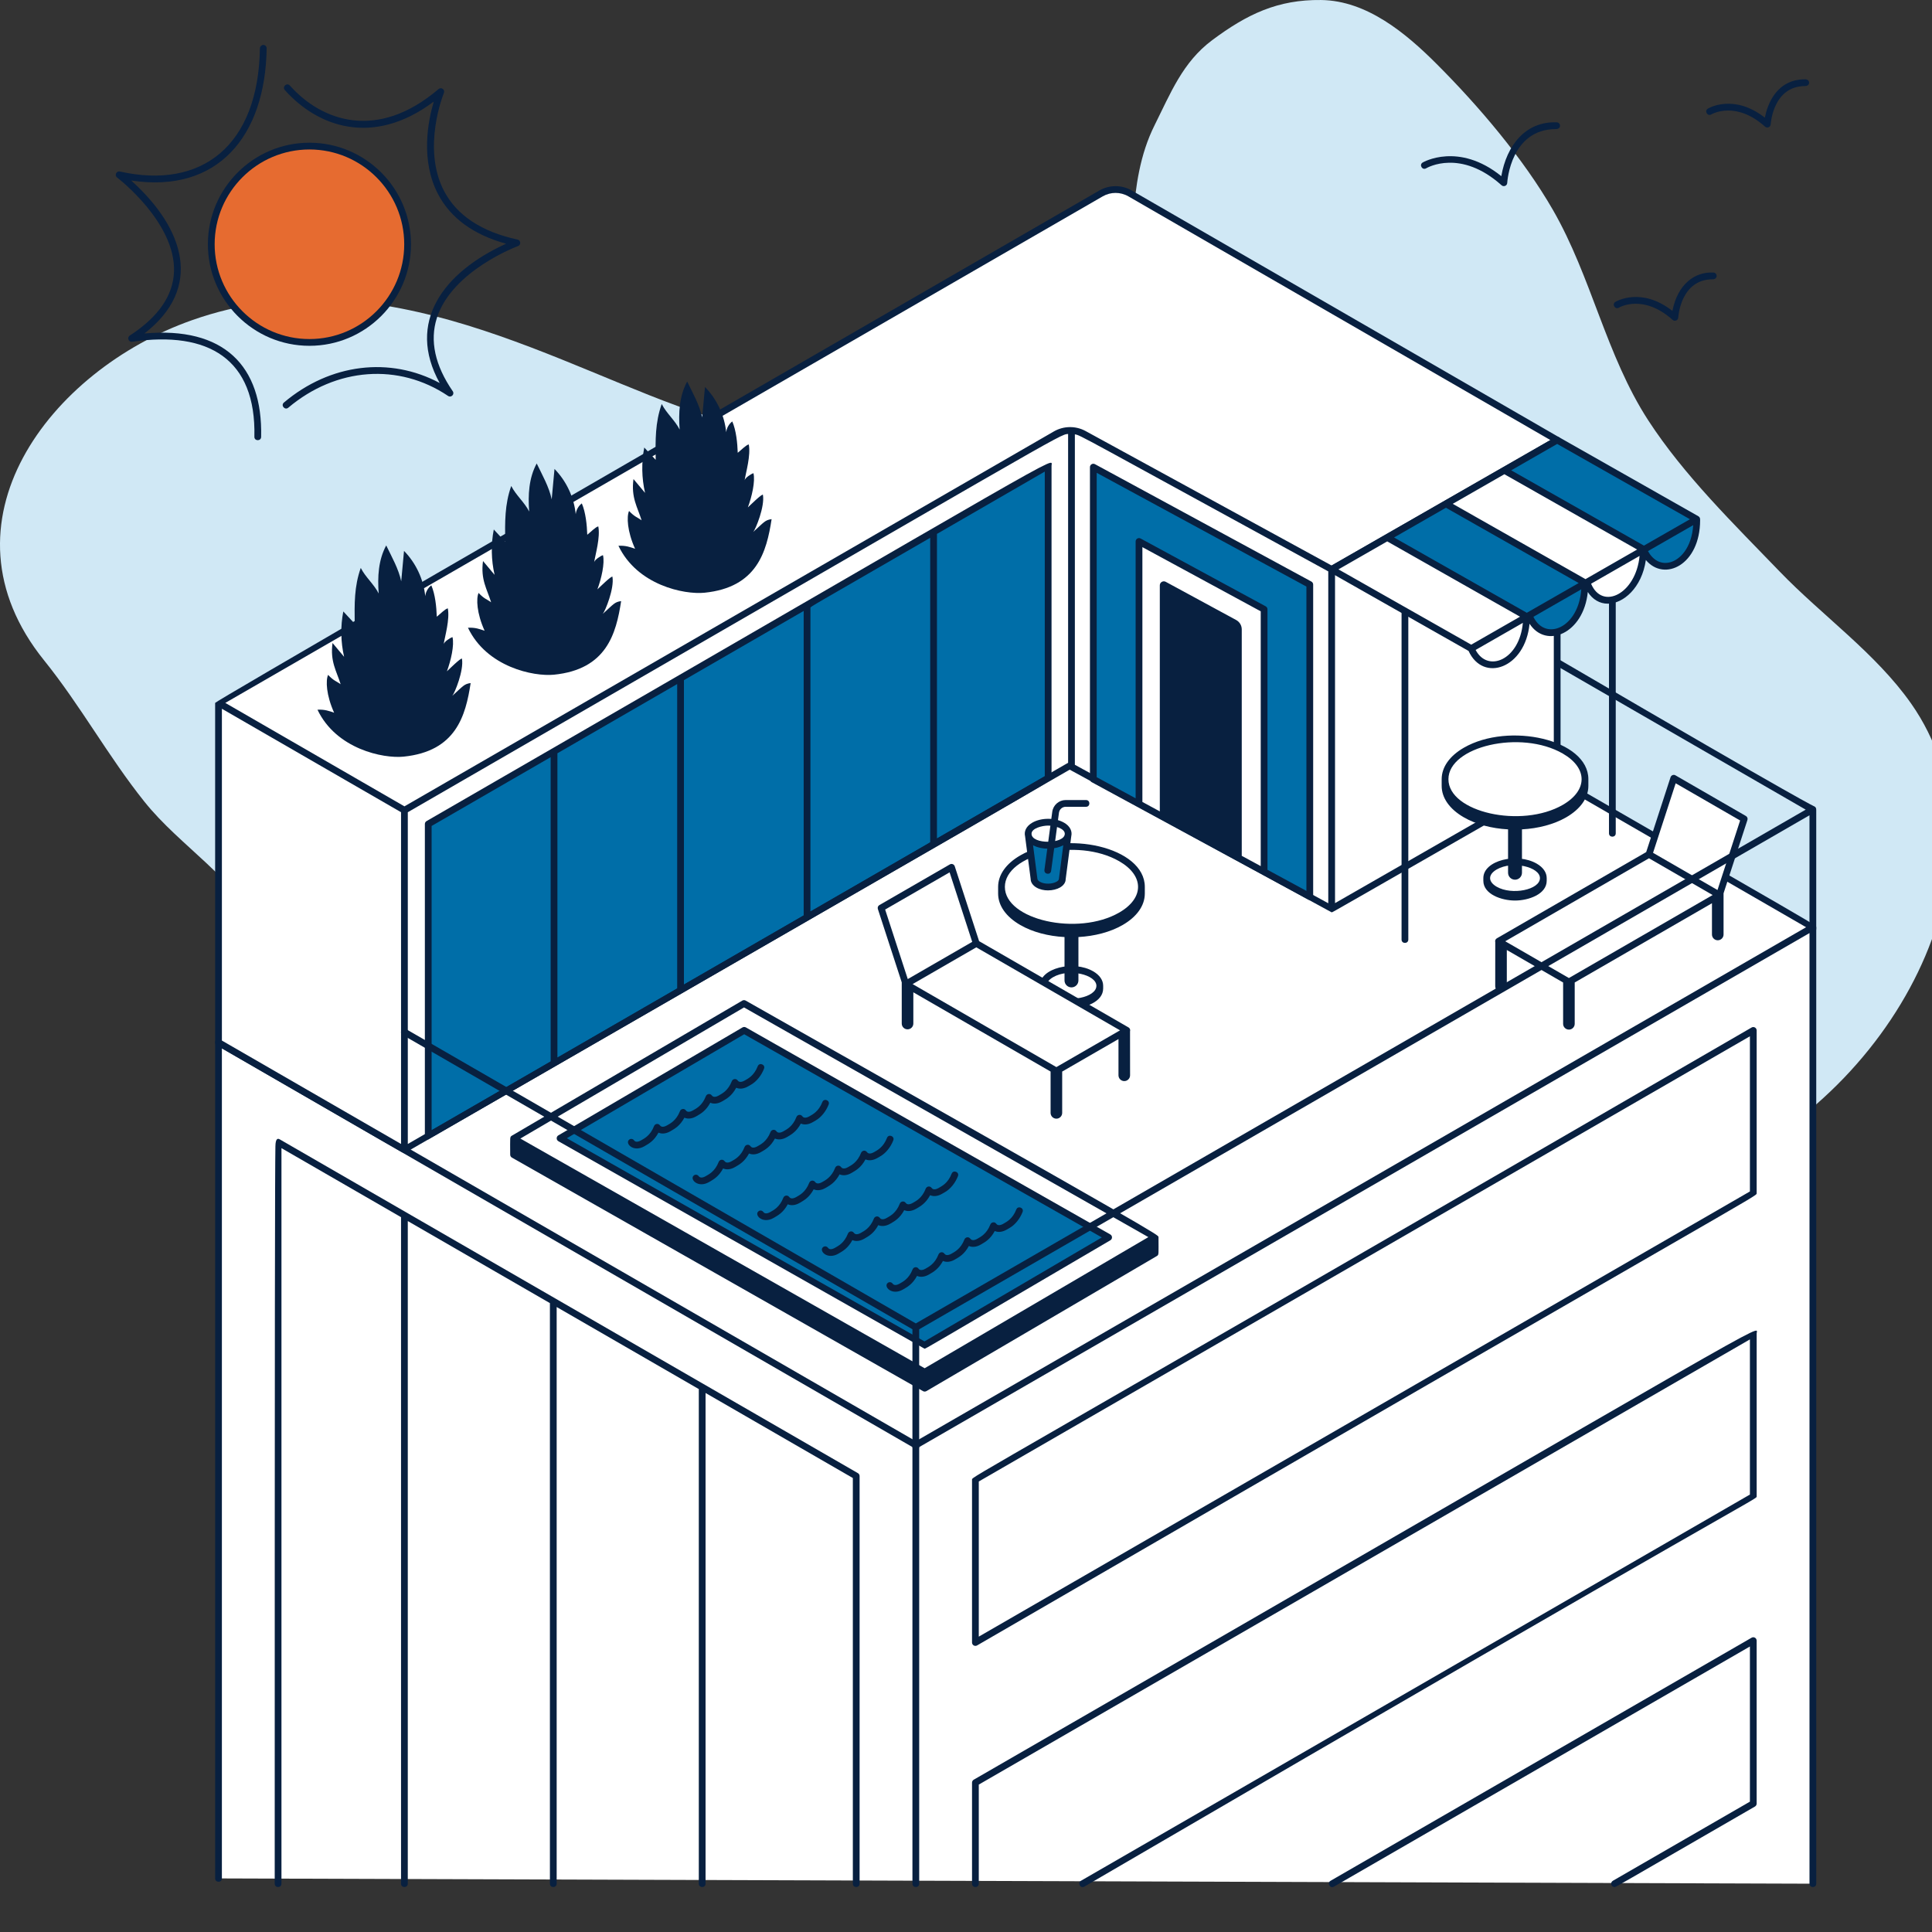 <svg width="400" height="400" viewBox="0 0 400 400" fill="none" xmlns="http://www.w3.org/2000/svg">
<rect x="0" y="0" width="400" height="400" fill="#333333" stroke="none"/>
<g clip-path="url(#clip0_3939_66136)">
<path d="M29.886 165.965C22.421 156.631 16.643 146.037 9.129 136.72C-13.836 108.24 10.308 76.684 39.736 66.297C79.507 52.257 116.721 76.61 145.68 85.92C165.491 92.289 190.352 104.049 209.202 92.738C213.74 89.107 218.201 87.229 222.157 82.662C227.203 76.837 230.542 72.777 232.384 65.083C235.474 52.174 232.948 38.12 239.05 25.914C242.343 19.328 244.849 12.885 250.944 8.336C258.177 2.939 264.531 -0.11 273.519 0.003C282.998 0.12 291.085 6.887 297.458 13.261C306.161 21.965 315.384 32.81 321.511 43.453C329.52 57.364 332.506 73.552 341.246 87.018C348.666 98.449 359.014 108.524 368.442 118.31C377.254 127.453 388.367 135.249 395.677 145.661C416.781 175.721 395.677 222.959 355.716 242.033C341.406 248.864 326.982 255.408 312.723 262.301C299.96 268.47 287.949 276.472 276.246 284.424C263.539 293.06 250.287 303.656 239.959 315.108C220.736 336.425 202.92 361.056 176.93 374.736C163.771 381.662 144.409 379.345 131.174 373.524C117.099 367.335 108.625 356.183 101.476 342.838C92.124 325.379 87.787 307.055 84.962 287.606C83.426 277.031 82.49 266.375 81.856 255.709C81.358 247.346 81.388 238.754 79.507 230.555C76.222 216.243 67.982 203.373 57.386 193.355C52.371 188.611 47.801 183.457 42.765 178.732C38.372 174.61 33.665 170.689 29.886 165.965Z" fill="#D0E8F5"/>
<path d="M64.066 70.896C75.29 70.896 84.39 61.797 84.39 50.572C84.39 39.347 75.29 30.248 64.066 30.248C52.841 30.248 43.742 39.347 43.742 50.572C43.742 61.797 52.841 70.896 64.066 70.896Z" fill="#E66B30"/>
<path d="M64.066 71.596C52.472 71.596 43.042 62.166 43.042 50.572C43.042 38.978 52.472 29.548 64.066 29.548C75.66 29.548 85.09 38.978 85.09 50.572C85.09 62.166 75.66 71.596 64.066 71.596ZM64.066 30.948C53.246 30.948 44.442 39.752 44.442 50.572C44.442 61.392 53.246 70.196 64.066 70.196C74.886 70.196 83.69 61.392 83.69 50.572C83.69 39.752 74.886 30.948 64.066 30.948Z" fill="#082040"/>
<path d="M52.668 90.426C53.042 74.354 43.194 68.444 27.35 70.756C26.604 70.86 26.242 69.882 26.868 69.474C32.768 65.65 35.848 61.198 36.026 56.248C36.392 46.046 24.364 36.844 24.242 36.752C23.642 36.298 24.09 35.342 24.816 35.51C41.784 39.318 53.518 30.14 53.81 9.99C53.814 9.604 54.216 9.282 54.518 9.3C54.904 9.306 55.214 9.622 55.208 10.008C54.946 28.158 45.106 40.104 27.16 37.374C38.3 47.42 42.052 59.656 29.902 69.042C46.274 67.568 54.412 75.668 54.066 90.456C54.048 91.38 52.644 91.35 52.668 90.426Z" fill="#082040"/>
<path d="M58.78 83.342C68.37 75.244 80.744 73.778 91.032 79.3C84.082 66.722 91.754 56.384 104.78 50.462C98.01 48.588 93.274 45.136 90.686 40.176C86.998 33.112 88.64 24.952 89.81 21.03C77.164 30.516 65.686 26.182 58.972 18.646C58.356 17.956 59.406 17.024 60.018 17.716C66.624 25.134 78.178 29.226 90.802 18.438C91.366 17.962 92.186 18.566 91.904 19.24C91.858 19.352 87.274 30.62 91.932 39.534C94.578 44.596 99.702 47.984 107.158 49.604C107.844 49.754 107.906 50.706 107.25 50.946C107.114 50.994 93.584 56.026 90.446 65.84C88.944 70.54 90.052 75.638 93.738 81C94.176 81.636 93.408 82.402 92.772 81.976C82.57 75.1 69.588 76.054 59.686 84.41C58.998 84.996 58.066 83.948 58.784 83.34L58.78 83.342Z" fill="#082040"/>
<path d="M346.298 66.232C340.246 60.814 335.374 63.58 335.174 63.698C334.376 64.168 333.668 62.966 334.458 62.496C334.686 62.358 339.854 59.366 346.254 64.37C347.35 58.812 350.902 56.236 354.718 56.426C355.608 56.434 355.708 57.824 354.604 57.824C348.026 57.824 347.482 65.426 347.464 65.752C347.426 66.336 346.728 66.618 346.298 66.232Z" fill="#082040"/>
<path d="M365.438 26.224C359.394 20.814 354.522 23.572 354.314 23.69C353.516 24.16 352.808 22.958 353.598 22.488C353.826 22.35 358.992 19.36 365.392 24.36C365.894 21.816 367.676 16.416 373.74 16.416C374.826 16.416 374.822 17.816 373.744 17.816C367.166 17.816 366.622 25.418 366.604 25.744C366.566 26.328 365.868 26.608 365.438 26.222V26.224Z" fill="#082040"/>
<path d="M310.888 38.362C302.406 30.768 295.556 34.674 295.266 34.846C294.464 35.314 293.76 34.114 294.55 33.644C294.624 33.598 301.98 29.332 310.83 36.474C311.934 30.106 315.838 25.088 322.296 25.328C323.174 25.336 323.318 26.726 322.14 26.726C312.838 26.726 312.082 37.424 312.054 37.88C312.016 38.47 311.316 38.746 310.888 38.362Z" fill="#082040"/>
<path d="M230.954 108.656L45.24 215.754L189.612 299.198L375.336 191.972L230.954 108.656Z" fill="white"/>
<path d="M189.612 299.198L45.24 215.754V388.906L375.336 390V191.972L189.612 299.198Z" fill="white"/>
<path d="M376.034 191.97C376.034 191.322 376.058 191.904 231.316 108.012C230.942 107.796 168.822 143.527 44.954 215.204C44.69 215.322 44.542 215.576 44.542 215.84V388.904C44.542 389.83 45.94 389.83 45.94 388.904V217.054L188.91 299.598V389.998C188.91 390.924 190.31 390.924 190.31 389.998V299.604L374.636 193.182V389.998C374.636 390.924 376.034 390.924 376.034 389.998V191.97ZM230.966 109.428L373.934 191.972L189.614 298.388L46.644 215.846L230.966 109.428Z" fill="#082040"/>
<path d="M177.622 305.002L57.924 235.894C57.524 235.662 57.048 235.644 57.02 237.342C56.926 242.998 56.876 269.766 56.876 389.998C56.876 390.924 58.274 390.924 58.274 389.998V237.71L83.03 252.002V389.996C83.03 390.922 84.428 390.922 84.428 389.996V252.808L113.854 269.796V389.994C113.854 390.92 115.252 390.92 115.252 389.994V270.604L144.68 287.594V389.996C144.68 390.922 146.078 390.922 146.078 389.996V288.402L176.572 306.008V389.996C176.572 390.922 177.97 390.922 177.97 389.996V305.604C177.97 305.354 177.838 305.124 177.62 304.998L177.622 305.002Z" fill="#082040"/>
<path d="M202.296 340.67C201.832 340.938 201.248 340.604 201.248 340.064V306.322C201.248 305.674 201.286 306.256 362.65 212.734C363.114 212.466 363.698 212.8 363.698 213.34V247.082C363.698 247.73 363.66 247.148 202.296 340.67ZM202.646 306.726V338.85L362.3 246.676V214.552L202.646 306.726Z" fill="#082040"/>
<path d="M223.8 389.394L362.3 309.432V277.308L202.646 369.48V390C202.646 390.926 201.248 390.926 201.248 390V369.076C201.248 368.826 201.38 368.596 201.598 368.47C371.78 270.282 363.7 274.318 363.7 276.094V309.834C363.7 310.48 363.504 309.522 224.5 390.604C223.702 391.07 223 389.854 223.8 389.394Z" fill="#082040"/>
<path d="M334.274 390.7C333.56 390.7 333.306 389.752 333.924 389.396L362.3 373.012V340.888L276.176 390.608C275.382 391.076 274.672 389.86 275.476 389.398L362.648 339.07C363.112 338.8 363.696 339.136 363.696 339.676V373.418C363.696 373.668 363.564 373.898 363.346 374.024C334.312 390.776 334.564 390.704 334.27 390.704L334.274 390.7Z" fill="#082040"/>
<path d="M106.328 235.734L154.036 207.768L239.154 256.122L191.446 284.088L106.328 235.734Z" fill="white"/>
<path d="M239.854 256.118C239.854 255.666 240.024 255.634 154.382 207.16C154.164 207.036 153.898 207.038 153.682 207.166L105.974 235.132C105.754 235.26 105.666 235.354 105.634 235.8C105.598 236.29 105.63 237.206 105.63 239.058C105.63 239.31 105.764 239.542 105.984 239.668L191.102 288.022C191.312 288.14 191.582 288.144 191.802 288.016L239.51 260.05C239.972 259.782 239.856 259.664 239.856 256.12L239.854 256.118ZM237.754 256.132L191.44 283.28L107.73 235.726L154.042 208.578L237.754 256.132Z" fill="#082040"/>
<path d="M191.408 278.532L229.526 256.188L154.074 213.324L115.954 235.668L191.408 278.532Z" fill="#006EA8"/>
<path d="M191.408 279.23L115.61 236.276C115.138 236.004 115.142 235.332 115.602 235.064L153.722 212.72C153.938 212.594 154.204 212.592 154.422 212.714L229.874 255.578C230.346 255.85 230.342 256.522 229.882 256.79C191.466 279.298 191.712 279.23 191.412 279.23H191.408ZM117.356 235.658L191.402 277.722L228.124 256.196L154.08 214.132L117.356 235.658Z" fill="#082040"/>
<path d="M130.296 235.926C130.608 235.706 131.048 235.776 131.272 236.094C131.652 236.636 132.41 236.282 132.718 236.104C133.372 235.724 134.648 235.122 135.414 233.146C135.602 232.662 136.284 232.504 136.638 232.996C137.018 233.538 137.776 233.184 138.084 233.006C138.752 232.618 140.01 232.024 140.78 230.048C140.978 229.54 141.672 229.43 142.004 229.898C142.384 230.44 143.144 230.084 143.452 229.906C144.106 229.526 145.36 228.97 146.146 226.95C146.34 226.454 147.026 226.32 147.37 226.8C147.75 227.342 148.51 226.988 148.818 226.81C149.486 226.422 150.744 225.826 151.512 223.852C151.71 223.342 152.41 223.234 152.736 223.704C153.116 224.246 153.874 223.89 154.182 223.712C154.848 223.328 156.108 222.732 156.878 220.756C157.212 219.892 158.518 220.4 158.182 221.264C157.632 222.68 156.634 223.912 155.514 224.56L154.884 224.924C154.002 225.434 153.114 225.518 152.426 225.208C151.492 226.922 150.446 227.488 149.52 228.022C148.638 228.53 147.756 228.618 147.062 228.306C146.136 230.012 145.092 230.58 144.156 231.12C143.274 231.63 142.392 231.716 141.698 231.404C140.772 233.102 139.742 233.668 138.79 234.218C137.912 234.726 137.032 234.816 136.332 234.502C135.402 236.206 134.372 236.768 133.424 237.316C131.074 238.676 129.286 236.646 130.302 235.928L130.296 235.926Z" fill="#082040"/>
<path d="M143.678 243.342C143.99 243.12 144.428 243.19 144.654 243.51C145.034 244.052 145.792 243.698 146.1 243.52C146.754 243.14 148.03 242.538 148.796 240.562C148.992 240.062 149.68 239.936 150.02 240.412C150.4 240.954 151.158 240.6 151.466 240.422C152.134 240.034 153.392 239.44 154.162 237.464C154.35 236.98 155.032 236.822 155.386 237.314C155.766 237.858 156.526 237.498 156.834 237.322C157.486 236.948 158.758 236.342 159.528 234.366C159.726 233.858 160.42 233.748 160.752 234.216C161.134 234.762 161.892 234.4 162.198 234.224C162.854 233.844 164.128 233.242 164.894 231.266C165.094 230.752 165.794 230.654 166.118 231.118C166.498 231.656 167.254 231.306 167.566 231.126C168.216 230.75 169.49 230.146 170.26 228.17C170.598 227.302 171.9 227.818 171.564 228.678C171.014 230.094 170.016 231.326 168.894 231.972L168.266 232.336C167.384 232.846 166.496 232.932 165.808 232.622C164.882 234.322 163.846 234.892 162.902 235.436C162.018 235.946 161.132 236.03 160.444 235.72C159.514 237.424 158.48 237.992 157.538 238.534C156.654 239.044 155.77 239.13 155.08 238.818C154.154 240.516 153.124 241.082 152.172 241.632C151.294 242.14 150.414 242.23 149.714 241.916C148.784 243.62 147.754 244.182 146.806 244.73C144.456 246.09 142.668 244.06 143.684 243.342H143.678Z" fill="#082040"/>
<path d="M157.062 250.758C157.374 250.538 157.814 250.608 158.038 250.926C158.416 251.468 159.174 251.114 159.484 250.936C160.14 250.558 161.414 249.954 162.18 247.978C162.378 247.47 163.072 247.36 163.404 247.828C163.782 248.37 164.54 248.016 164.85 247.838C165.52 247.452 166.778 246.854 167.546 244.88C167.746 244.366 168.446 244.268 168.77 244.732C169.148 245.27 169.906 244.92 170.218 244.74C170.868 244.364 172.142 243.76 172.912 241.784C173.11 241.276 173.804 241.166 174.136 241.634C174.518 242.178 175.274 241.82 175.582 241.642C176.238 241.264 177.512 240.66 178.278 238.684C178.48 238.168 179.182 238.072 179.502 238.536C179.88 239.074 180.64 238.722 180.95 238.544C181.606 238.168 182.874 237.562 183.644 235.586C183.982 234.718 185.282 235.236 184.948 236.094C184.398 237.512 183.4 238.744 182.278 239.39L181.65 239.754C180.768 240.262 179.88 240.35 179.192 240.04C178.266 241.74 177.23 242.31 176.286 242.854C175.402 243.364 174.516 243.45 173.828 243.138C172.898 244.842 171.864 245.408 170.922 245.952C170.038 246.462 169.154 246.548 168.464 246.236C167.534 247.94 166.504 248.502 165.556 249.05C164.678 249.558 163.798 249.648 163.098 249.334C162.168 251.038 161.138 251.6 160.19 252.148C157.84 253.508 156.052 251.478 157.068 250.76L157.062 250.758Z" fill="#082040"/>
<path d="M170.444 258.174C170.756 257.954 171.196 258.022 171.42 258.342C171.8 258.886 172.56 258.53 172.868 258.352C173.522 257.974 174.792 257.37 175.562 255.394C175.752 254.908 176.434 254.754 176.786 255.244C177.166 255.788 177.926 255.432 178.234 255.254C178.902 254.866 180.158 254.27 180.93 252.296C181.128 251.79 181.818 251.678 182.154 252.146C182.532 252.688 183.292 252.334 183.6 252.156C184.256 251.776 185.53 251.174 186.296 249.198C186.49 248.7 187.178 248.57 187.52 249.048C187.898 249.59 188.658 249.236 188.966 249.058C189.622 248.678 190.896 248.076 191.662 246.1C191.862 245.588 192.556 245.486 192.886 245.95C193.264 246.492 194.024 246.138 194.332 245.96C195 245.572 196.258 244.978 197.028 243.002C197.368 242.134 198.668 242.65 198.332 243.51C197.782 244.928 196.784 246.16 195.662 246.806L195.032 247.172C194.148 247.68 193.27 247.764 192.574 247.454C191.644 249.158 190.614 249.72 189.666 250.268C188.788 250.776 187.908 250.866 187.208 250.552C186.278 252.256 185.248 252.818 184.3 253.366C183.422 253.874 182.534 253.96 181.842 253.65C180.908 255.364 179.862 255.93 178.936 256.464C178.052 256.974 177.172 257.06 176.478 256.748C175.552 258.454 174.508 259.022 173.572 259.562C171.23 260.916 169.43 258.896 170.448 258.174H170.444Z" fill="#082040"/>
<path d="M183.826 265.59C184.14 265.37 184.576 265.44 184.802 265.758C185.18 266.3 185.94 265.946 186.248 265.768C186.902 265.388 188.178 264.786 188.944 262.81C189.138 262.312 189.826 262.182 190.168 262.66C190.548 263.202 191.306 262.848 191.614 262.67C192.268 262.29 193.542 261.688 194.31 259.712C194.498 259.228 195.182 259.07 195.534 259.562C195.912 260.106 196.674 259.75 196.982 259.572C197.636 259.194 198.906 258.59 199.676 256.614C199.87 256.116 200.558 255.986 200.9 256.464C201.28 257.008 202.04 256.652 202.348 256.474C203.002 256.096 204.272 255.492 205.042 253.516C205.236 253.02 205.924 252.884 206.266 253.366C206.646 253.91 207.406 253.554 207.714 253.376C208.382 252.988 209.638 252.392 210.41 250.418C210.748 249.55 212.052 250.066 211.714 250.926C211.162 252.344 210.162 253.578 209.042 254.222L208.414 254.586C207.53 255.096 206.65 255.182 205.956 254.87C205.03 256.576 203.986 257.144 203.05 257.684C202.168 258.192 201.286 258.278 200.592 257.968C199.666 259.674 198.622 260.242 197.686 260.782C196.804 261.292 195.922 261.378 195.228 261.066C194.298 262.774 193.254 263.342 192.32 263.88C191.44 264.386 190.564 264.478 189.862 264.164C188.932 265.868 187.902 266.43 186.954 266.978C184.604 268.338 182.816 266.308 183.832 265.59H183.826Z" fill="#082040"/>
<path d="M275.702 117.886C222.128 88.604 223.974 89.236 221.838 89.13C220.704 89.074 219.558 89.34 218.544 89.926L83.73 167.754L45.242 145.53V215.838L83.73 238.058L221.458 158.546L275.702 188.19L322.396 161.41V91.106L275.702 117.886Z" fill="white"/>
<path d="M88.664 170.604L217.012 96.424V161.112L88.664 235.21V170.604Z" fill="#006EA8"/>
<path d="M322.394 91.106L233.966 40.044C232.108 38.972 229.818 38.974 227.96 40.044L45.242 145.532L83.73 167.756L218.544 89.928C220.358 88.882 222.58 88.855 224.416 89.859L275.702 117.888L322.396 91.109L322.394 91.106Z" fill="white"/>
<path d="M323.092 91.086C323.086 90.842 322.952 90.622 322.74 90.498L234.316 39.438C232.248 38.24 229.68 38.246 227.61 39.438C105.522 109.902 44.499 145.267 44.542 145.532V215.842C44.542 216.092 44.674 216.32 44.892 216.446C83.688 238.83 83.434 238.758 83.73 238.758L221.468 159.35L275.702 188.89C275.936 188.89 275.748 188.91 322.744 162.018C322.962 161.892 323.096 161.66 323.096 161.41V91.086H323.092ZM45.942 146.744L83.032 168.16V236.846L45.942 215.436V146.744ZM221.14 157.924L84.432 236.846V168.16C220.868 89.394 219.248 89.99 221.14 89.846V157.924ZM275.004 187.01L222.54 158.34V89.922C223.83 90.164 222.678 89.7 275.004 118.3V187.01ZM275.696 117.084L224.758 89.242C222.72 88.128 220.206 88.158 218.196 89.322L83.734 166.946L46.646 145.53L228.31 40.652C229.946 39.706 231.976 39.706 233.616 40.652L320.99 91.108L275.694 117.086L275.696 117.084ZM321.698 161.004L276.404 186.98V118.292L321.698 92.316V161.004Z" fill="#082040"/>
<path d="M351.298 107.5L304.604 134.28L275.702 117.886L322.394 91.106L351.298 107.5Z" fill="white"/>
<path d="M88.314 169.998C88.098 170.124 87.964 170.354 87.964 170.604V235.21C87.964 235.598 88.278 235.91 88.664 235.91C217.864 161.43 217.71 161.76 217.71 161.116V96.426C217.71 94.614 223.964 91.692 88.314 169.998ZM141.6 140.818L166.394 126.488V189.528L141.6 203.842V140.818ZM140.202 204.648L115.408 218.962V155.956L140.202 141.626V204.648ZM89.364 171.008L114.008 156.764V219.768L89.364 233.996V171.008ZM192.588 174.406L167.794 188.72V125.836C167.794 125.592 167.726 125.718 192.588 111.348V174.406ZM216.312 160.71L193.986 173.598V110.54L216.312 97.636V160.71Z" fill="#082040"/>
<path d="M226.36 161.322V96.716L271.178 121.022V185.624L226.36 161.322Z" fill="#006EA8"/>
<path d="M235.82 166.51V112.104L261.72 126.152V180.556L235.82 166.51Z" fill="white"/>
<path d="M271.512 120.406L226.696 96.1C226.23 95.846 225.662 96.186 225.662 96.716V161.324C225.662 161.58 225.802 161.816 226.028 161.94L270.844 186.242C271.318 186.496 271.878 186.152 271.878 185.626V121.022C271.878 120.766 271.738 120.53 271.512 120.406ZM261.02 179.32L257.092 177.19V130.31C257.092 129.498 256.648 128.752 255.934 128.366L241.352 120.458C240.8 120.158 240.126 120.56 240.126 121.188V167.99L236.52 166.034V113.28L261.02 126.566V179.32ZM270.478 184.45L262.418 180.08V126.152C262.418 125.896 262.278 125.66 262.052 125.536L236.154 111.492C235.672 111.234 235.12 111.59 235.12 112.108V165.28L227.06 160.91V97.894L270.478 121.44V184.45Z" fill="#082040"/>
<path d="M287.32 111.346L299.448 104.368L328.192 120.67L316.05 127.642L287.32 111.346Z" fill="#006EA8"/>
<path d="M311.706 97.516L322.394 91.106L351.298 107.5L340.22 113.688L311.706 97.516Z" fill="#006EA8"/>
<path d="M304.604 134.28C307.394 140.91 316.05 137.274 316.05 127.642L304.604 134.28Z" fill="white"/>
<path d="M316.672 127.63C319.462 134.26 328.118 130.624 328.118 120.992L316.672 127.63Z" fill="#006EA8"/>
<path d="M328.774 121.126C331.564 127.756 340.22 123.32 340.22 113.688L328.774 121.126Z" fill="white"/>
<path d="M340.22 113.688C343.01 120.318 351.298 117.322 351.298 107.688L340.22 113.688Z" fill="#006EA8"/>
<path d="M351.644 106.89L322.74 90.498C322.526 90.376 322.262 90.376 322.046 90.498L275.352 117.278C274.882 117.546 274.884 118.226 275.352 118.494L304.054 134.772C307.068 141.396 315.796 138.38 316.676 129.136C320.118 134.408 327.87 131.202 328.736 122.564C329.744 124.13 331.206 124.986 332.88 124.986C336.056 124.986 339.922 121.742 340.756 115.942C344.558 120.516 351.992 116.998 351.992 107.684C351.992 107.36 351.97 107.076 351.638 106.888L351.644 106.89ZM322.396 91.914L349.886 107.504L340.364 112.964L312.876 97.374L322.396 91.914ZM304.602 133.472L277.114 117.882L287.214 112.09L314.702 127.68L304.602 133.472ZM305.512 134.564L315.292 128.956C314.596 136.626 308.034 139.352 305.512 134.564ZM316.114 126.87L288.626 111.28L299.362 105.124L326.85 120.714L316.114 126.87ZM317.474 127.704L327.384 122.02C326.824 130.012 319.956 132.836 317.474 127.704ZM328.262 119.904L300.774 104.314L311.464 98.184L338.952 113.774L328.262 119.904ZM329.418 120.854L339.456 115.098C338.712 122.932 331.764 126.418 329.418 120.854ZM345.55 116.468C343.796 116.828 342.206 115.944 341.194 114.1L350.562 108.728C350.246 113.406 347.82 116.012 345.55 116.468Z" fill="#082040"/>
<path d="M290.178 194.526V126.61C290.178 125.684 291.576 125.684 291.576 126.61V194.526C291.576 195.452 290.178 195.452 290.178 194.526Z" fill="#082040"/>
<path d="M333.124 172.53V124.262C333.124 123.336 334.522 123.336 334.522 124.262V172.53C334.522 173.456 333.124 173.456 333.124 172.53Z" fill="#082040"/>
<path d="M221.838 207.482C225.074 207.482 227.698 205.966 227.698 204.098C227.698 202.23 225.074 200.714 221.838 200.714C218.602 200.714 215.978 202.23 215.978 204.098C215.978 205.966 218.602 207.482 221.838 207.482Z" fill="white"/>
<path d="M228.398 204.096C228.398 202.932 227.662 201.868 226.33 201.1C222.274 198.754 215.28 200.408 215.28 204.096V204.654C215.28 207.414 219.01 208.742 221.838 208.742C224.666 208.742 228.394 207.416 228.398 204.654V204.096ZM226.998 204.096C226.998 206.514 221.204 207.702 218.044 205.884C216.224 204.83 216.224 203.364 218.044 202.31C221.348 200.406 226.998 201.81 226.998 204.098V204.096Z" fill="#082040"/>
<path d="M221.838 191.986C229.838 191.986 236.324 188.241 236.324 183.622C236.324 179.002 229.838 175.258 221.838 175.258C213.838 175.258 207.352 179.002 207.352 183.622C207.352 188.241 213.838 191.986 221.838 191.986Z" fill="white"/>
<path d="M237.022 183.62C237.022 175.354 220.518 171.742 211.242 177.102C208.282 178.81 206.65 181.126 206.65 183.62V184.996C206.65 187.49 208.28 189.806 211.244 191.516C213.798 192.992 217.054 193.822 220.396 194.006V202.988C220.396 203.782 221.04 204.428 221.836 204.428C222.632 204.428 223.276 203.784 223.276 202.988V194.004C226.62 193.82 229.876 192.988 232.43 191.514C235.39 189.806 237.022 187.488 237.022 184.994V183.62ZM231.73 188.93C223.158 193.878 208.044 190.452 208.05 183.62C208.05 176.856 223.028 173.294 231.73 178.314C236.916 181.308 236.924 185.928 231.73 188.932V188.93Z" fill="#082040"/>
<path d="M313.668 185.188C316.904 185.188 319.528 183.673 319.528 181.804C319.528 179.935 316.904 178.42 313.668 178.42C310.432 178.42 307.808 179.935 307.808 181.804C307.808 183.673 310.432 185.188 313.668 185.188Z" fill="white"/>
<path d="M320.228 181.802C320.228 180.638 319.492 179.574 318.16 178.806C314.104 176.46 307.11 178.114 307.11 181.802V182.36C307.11 185.12 310.84 186.448 313.668 186.448C316.496 186.448 320.224 185.122 320.228 182.36V181.802ZM318.828 181.802C318.828 184.22 313.034 185.408 309.874 183.59C308.054 182.536 308.054 181.07 309.874 180.016C313.178 178.112 318.828 179.514 318.828 181.802Z" fill="#082040"/>
<path d="M313.668 169.692C321.668 169.692 328.154 165.947 328.154 161.328C328.154 156.708 321.668 152.964 313.668 152.964C305.668 152.964 299.182 156.708 299.182 161.328C299.182 165.947 305.668 169.692 313.668 169.692Z" fill="white"/>
<path d="M328.854 161.326C328.854 153.06 312.35 149.448 303.074 154.808C300.114 156.516 298.482 158.832 298.482 161.326V162.702C298.482 165.196 300.112 167.512 303.076 169.222C305.63 170.698 308.886 171.528 312.228 171.712V180.694C312.228 181.488 312.872 182.134 313.668 182.134C314.464 182.134 315.108 181.49 315.108 180.694V171.71C318.452 171.526 321.708 170.694 324.262 169.22C327.222 167.512 328.854 165.194 328.854 162.7V161.326ZM323.562 166.636C314.99 171.584 299.876 168.158 299.882 161.326C299.882 154.562 314.86 151 323.562 156.02C328.748 159.014 328.756 163.632 323.562 166.636Z" fill="#082040"/>
<path d="M212.868 172.62L214.082 181.964C214.082 182.396 214.368 182.83 214.94 183.16C216.74 184.198 219.942 183.49 219.942 181.964L221.156 172.62H212.868Z" fill="#006EA8"/>
<path d="M217.012 175.012C219.3 175.012 221.156 173.941 221.156 172.62C221.156 171.299 219.3 170.228 217.012 170.228C214.724 170.228 212.868 171.299 212.868 172.62C212.868 173.941 214.724 175.012 217.012 175.012Z" fill="white"/>
<path d="M220.29 170.322C218.456 169.262 215.574 169.26 213.732 170.322C212.394 171.094 212.004 172.18 212.23 173.122L213.384 181.962C213.384 182.664 213.824 183.32 214.592 183.762C215.3 184.172 216.144 184.346 216.968 184.346C217.91 184.346 218.82 184.118 219.462 183.748C220.222 183.308 220.64 182.674 220.634 182.05L221.796 173.118C222.02 172.18 221.634 171.09 220.292 170.318L220.29 170.322ZM217.01 170.93C218.28 170.93 220.454 171.5 220.454 172.62C220.454 174.776 213.568 174.882 213.568 172.62C213.568 171.48 215.768 170.93 217.01 170.93ZM219.24 181.964C219.24 182.224 218.94 182.434 218.76 182.538C217.914 183.028 216.318 183.146 215.29 182.554C214.976 182.372 214.78 182.146 214.774 181.874L213.882 175C214.778 175.476 215.894 175.714 217.01 175.714C218.126 175.714 219.246 175.476 220.14 174.998L219.24 181.964Z" fill="#082040"/>
<path d="M216.238 180.114L217.86 168.07C218.046 166.686 219.24 165.64 220.638 165.64H224.848C225.774 165.64 225.774 167.038 224.848 167.038H220.638C219.938 167.038 219.342 167.562 219.248 168.256L217.626 180.3C217.502 181.232 216.114 181.024 216.24 180.112L216.238 180.114Z" fill="#082040"/>
<path d="M202.13 195.326L197.002 179.57L182.42 187.99L187.548 203.744L218.712 221.738L233.294 213.318L202.13 195.326Z" fill="white"/>
<path d="M233.642 212.714L202.714 194.856L197.67 179.354C197.532 178.936 197.042 178.736 196.654 178.966L182.07 187.384C181.782 187.548 181.652 187.892 181.754 188.206L186.696 203.392V211.914C186.696 212.576 187.234 213.114 187.896 213.114C188.558 213.114 189.096 212.576 189.096 211.914V205.446L217.514 221.854V230.41C217.514 231.072 218.052 231.61 218.714 231.61C219.376 231.61 219.914 231.072 219.914 230.41V221.856L231.57 215.126V222.628C231.57 223.29 232.108 223.828 232.77 223.828C233.432 223.828 233.97 223.29 233.97 222.628L233.962 213.534C234.068 213.202 233.92 212.872 233.648 212.716L233.642 212.714ZM187.944 202.706L183.26 188.312L196.604 180.61L201.288 195.004L187.944 202.706ZM188.948 203.746L202.13 196.136L231.892 213.32L218.71 220.93L188.948 203.746Z" fill="#082040"/>
<path d="M341.406 176.888L346.534 161.132L361.116 169.55L355.988 185.306L324.824 203.298L310.242 194.88L341.406 176.888Z" fill="white"/>
<path d="M309.578 195.094L309.57 204.188C309.57 204.85 310.108 205.388 310.77 205.388C311.432 205.388 311.97 204.85 311.97 204.188V196.686L323.626 203.416V211.97C323.626 212.632 324.164 213.17 324.826 213.17C325.488 213.17 326.026 212.632 326.026 211.97V203.414L354.444 187.006V193.474C354.444 194.136 354.982 194.674 355.644 194.674C356.306 194.674 356.844 194.136 356.844 193.474V184.952L361.786 169.766C361.888 169.452 361.756 169.108 361.47 168.944L346.886 160.526C346.498 160.296 346.008 160.498 345.87 160.914L340.826 176.416L309.898 194.274C309.626 194.432 309.478 194.762 309.584 195.092L309.578 195.094ZM342.246 176.566L346.93 162.172L360.274 169.874L355.59 184.268L342.246 176.566ZM324.824 202.49L311.642 194.88L341.404 177.696L354.586 185.306L324.824 202.49Z" fill="#082040"/>
<path d="M376.034 167.682C376.034 167.288 375.894 167.096 375.684 166.976C375.458 166.844 375.396 167.278 323.026 136.668C322.234 136.204 321.52 137.414 322.326 137.878L373.854 167.628L189.608 274L84.078 213.072C83.292 212.602 82.568 213.816 83.378 214.282L188.908 275.21V299.54C188.908 300.466 190.306 300.466 190.306 299.54V275.212L374.634 168.794V192.314C374.634 193.24 376.032 193.24 376.032 192.314L376.034 167.682Z" fill="#082040"/>
<path d="M93.648 144.056C94.142 143.5 96.062 138.804 95.646 136.394C95.576 135.984 92.686 138.854 92.528 138.99C93.356 136.772 94.096 133.556 93.682 131.906C93.16 132.078 91.996 132.832 91.86 133.366C92.13 131.668 93.154 128.246 92.716 125.954C92.172 126.052 91.154 127.108 90.432 127.684C90.362 125.654 90.108 123.056 89.302 121.19C88.598 121.722 88.132 122.556 88.044 123.434C87.686 119.934 86.11 116.572 83.648 114.058L83.068 120.356C82.528 117.782 81.102 115.292 79.962 112.924C78.326 115.954 78.148 119.44 78.404 122.874C77.418 120.936 75.676 119.52 74.692 117.582C73.32 121.45 73.392 125.036 73.438 129.14L71.078 126.592C70.478 129.688 70.536 132.91 71.242 135.984L68.846 133.122C68.326 136.974 69.664 138.886 70.526 141.664C69.66 141.018 69.148 141.014 67.928 139.728C67.41 140.89 67.534 143.922 69.178 147.562C68.156 147.198 67.214 146.858 65.732 146.936C69.622 155.1 79.344 157.078 83.542 156.656C94.406 155.562 96.404 148.21 97.444 141.42C96.056 141.604 95.862 142.076 93.65 144.058L93.648 144.056Z" fill="#082040"/>
<path d="M124.804 127.088C125.298 126.532 127.218 121.836 126.802 119.426C126.732 119.016 123.842 121.886 123.684 122.022C124.512 119.804 125.252 116.588 124.838 114.938C124.316 115.11 123.152 115.864 123.016 116.398C123.286 114.7 124.31 111.278 123.872 108.986C123.328 109.084 122.31 110.14 121.588 110.716C121.518 108.686 121.264 106.088 120.458 104.222C119.754 104.754 119.288 105.588 119.2 106.466C118.842 102.966 117.266 99.604 114.804 97.09L114.224 103.388C113.684 100.814 112.258 98.324 111.118 95.956C109.482 98.986 109.304 102.472 109.56 105.906C108.574 103.968 106.832 102.552 105.848 100.614C104.476 104.482 104.548 108.068 104.594 112.172L102.234 109.624C101.634 112.72 101.692 115.942 102.398 119.016L100.002 116.154C99.482 120.006 100.82 121.918 101.682 124.696C100.816 124.05 100.304 124.046 99.084 122.76C98.566 123.922 98.69 126.954 100.334 130.594C99.312 130.23 98.37 129.89 96.888 129.968C100.778 138.132 110.5 140.11 114.698 139.688C125.562 138.594 127.56 131.242 128.6 124.452C127.212 124.636 127.018 125.108 124.806 127.09L124.804 127.088Z" fill="#082040"/>
<path d="M155.958 110.118C156.452 109.562 158.372 104.866 157.956 102.456C157.886 102.046 154.996 104.916 154.838 105.052C155.666 102.834 156.406 99.618 155.992 97.968C155.47 98.14 154.306 98.894 154.17 99.428C154.44 97.73 155.464 94.308 155.026 92.016C154.482 92.114 153.464 93.17 152.742 93.746C152.672 91.716 152.418 89.118 151.612 87.252C150.908 87.784 150.442 88.618 150.354 89.496C149.996 85.996 148.42 82.634 145.958 80.12L145.378 86.418C144.838 83.844 143.412 81.354 142.272 78.986C140.636 82.016 140.458 85.502 140.714 88.936C139.728 86.998 137.986 85.582 137.002 83.644C135.63 87.512 135.702 91.098 135.748 95.202L133.388 92.654C132.788 95.75 132.846 98.972 133.552 102.046L131.156 99.184C130.636 103.036 131.974 104.948 132.836 107.726C131.97 107.08 131.458 107.076 130.238 105.79C129.72 106.952 129.844 109.984 131.488 113.624C130.466 113.26 129.524 112.92 128.042 112.998C131.932 121.162 141.654 123.14 145.852 122.718C156.716 121.624 158.714 114.272 159.754 107.482C158.366 107.666 158.172 108.138 155.96 110.12L155.958 110.118Z" fill="#082040"/>
</g>
<defs>
<clipPath id="clip0_3939_66136">
<rect width="400" height="400" fill="white"/>
</clipPath>
</defs>
</svg>
